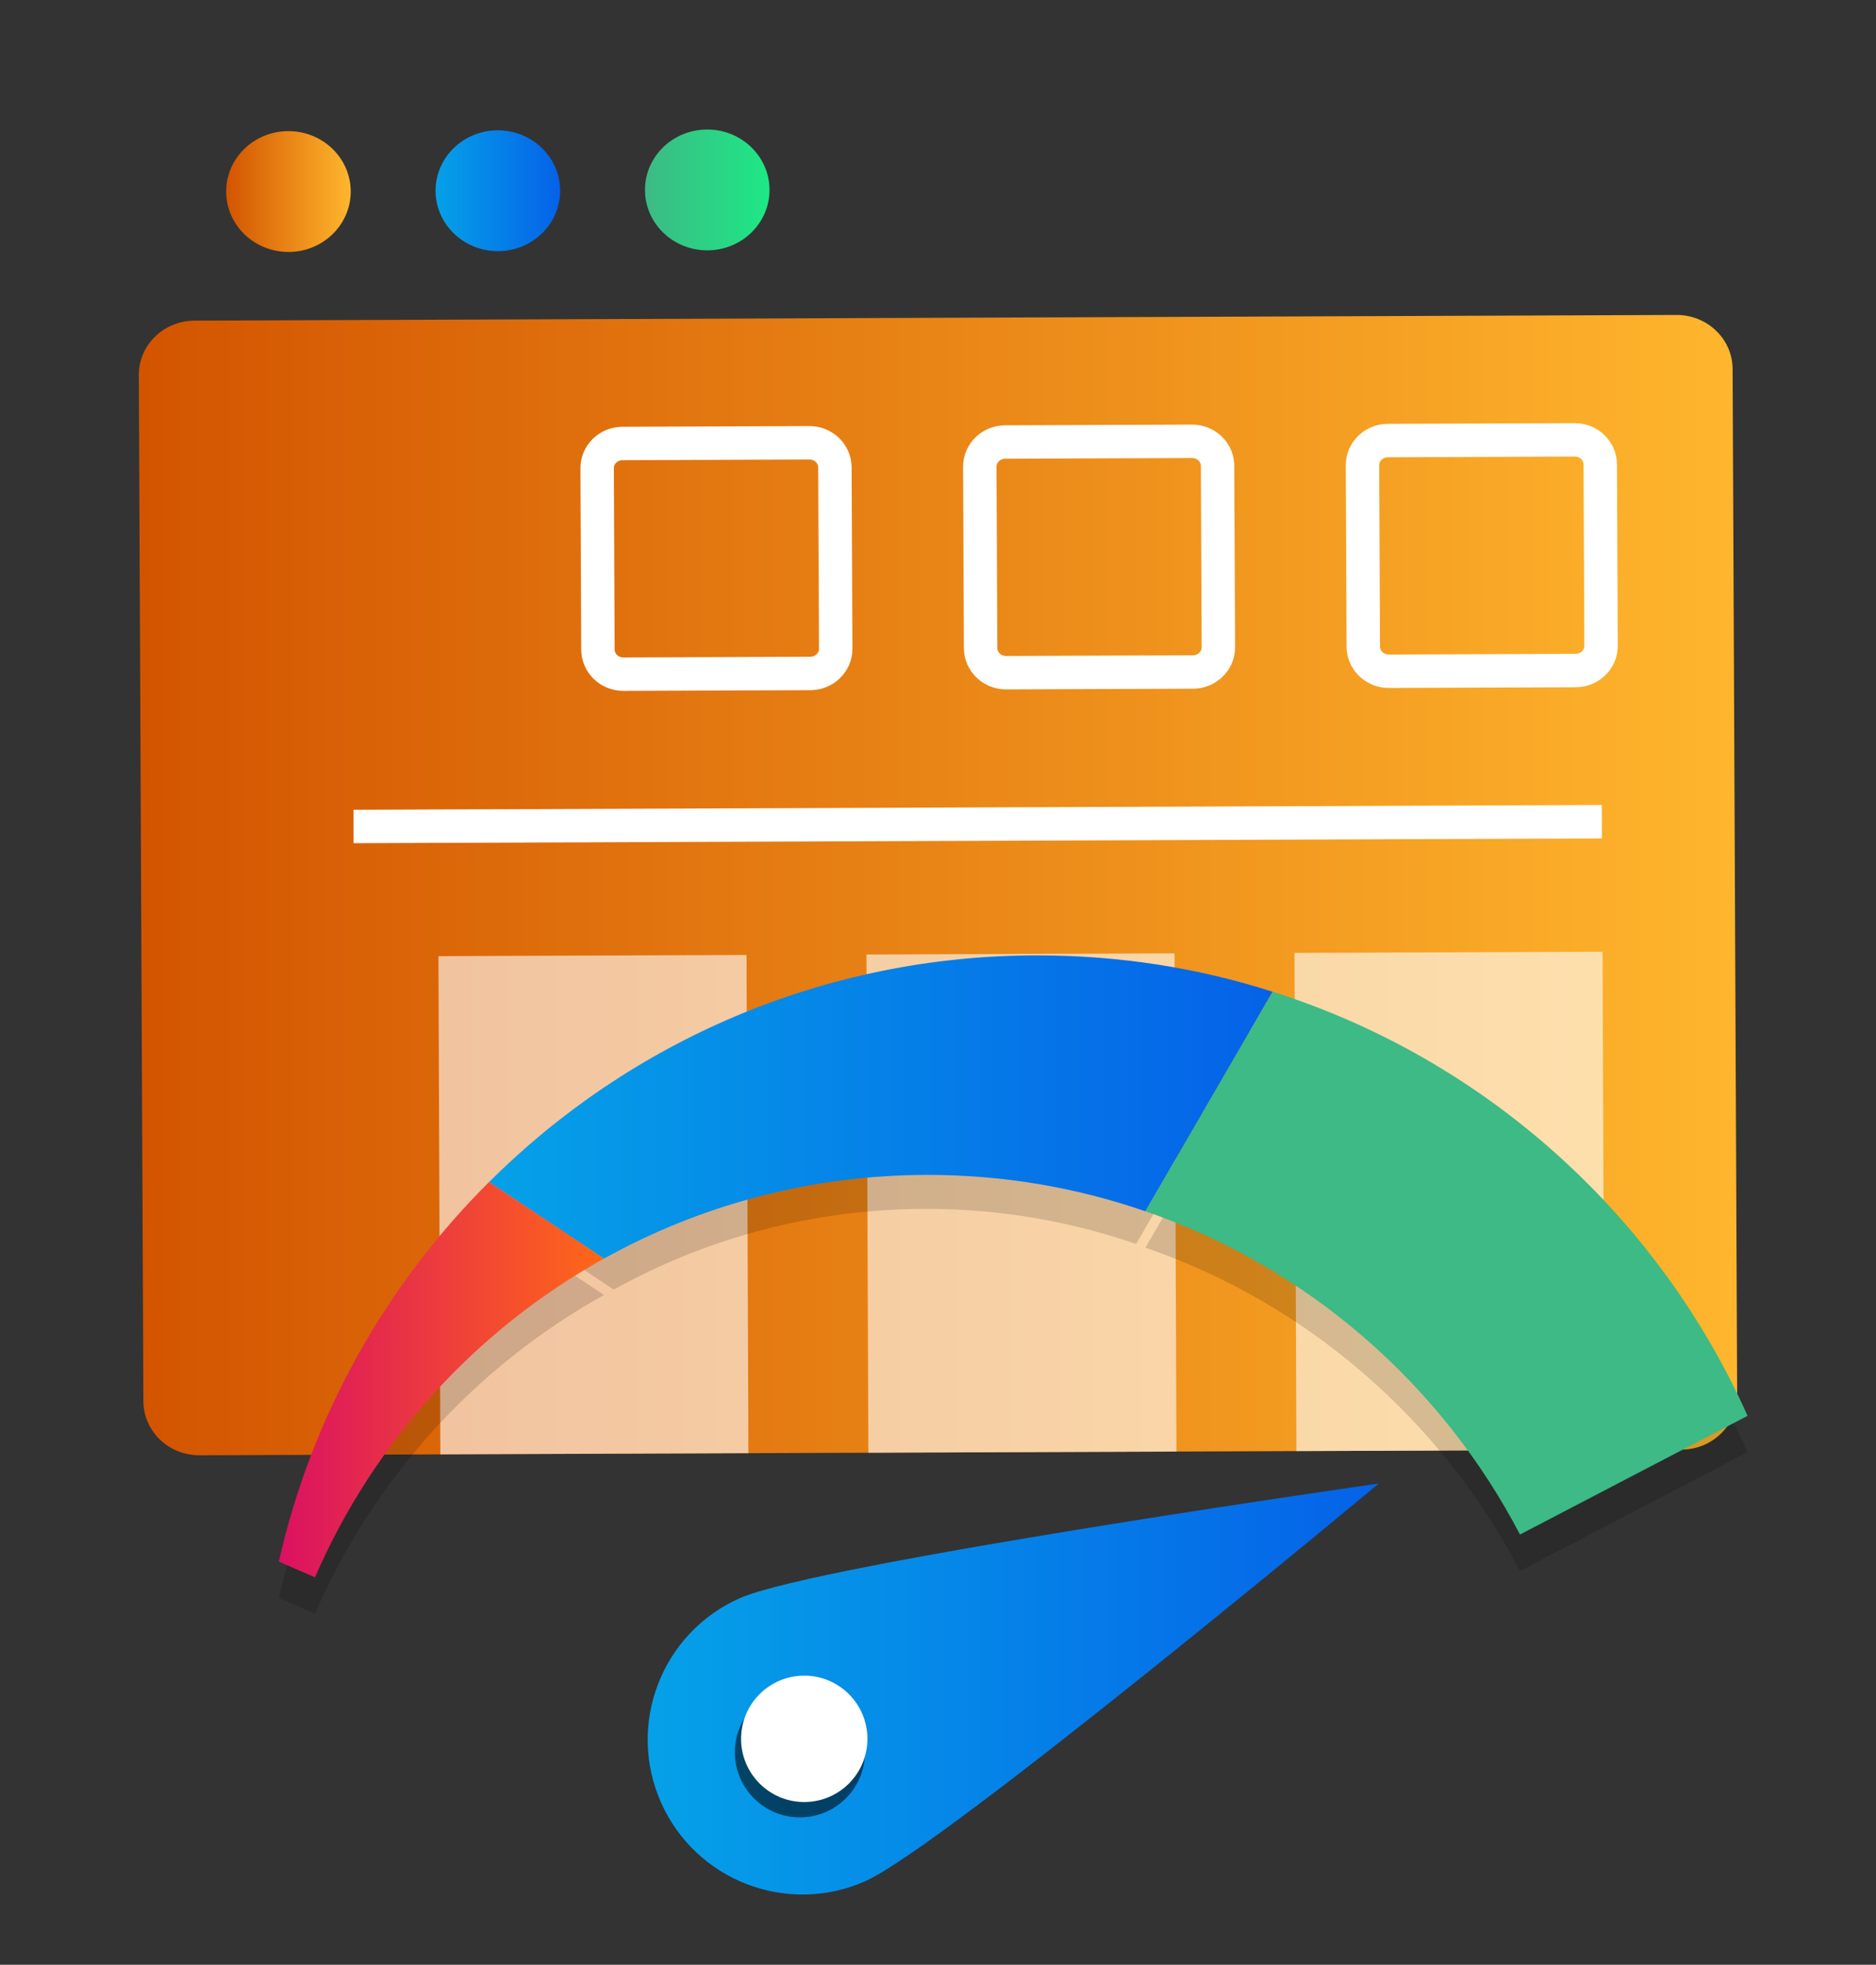 <?xml version="1.0" encoding="UTF-8"?><svg id="Layer_1" xmlns="http://www.w3.org/2000/svg" xmlns:xlink="http://www.w3.org/1999/xlink" viewBox="0 0 95.505 100"><rect x="0" y="0" width="95.505" height="100" fill="#333333" stroke="none"/><defs><style>.cls-1{fill:url(#linear-gradient-2);}.cls-2,.cls-3{fill:#fff;}.cls-4{fill:url(#linear-gradient-6);}.cls-5{opacity:.15;}.cls-3{opacity:.612;}.cls-6{fill:url(#linear-gradient-5);}.cls-7{fill:url(#linear-gradient-7);}.cls-8{fill:none;stroke:#fff;stroke-miterlimit:10;stroke-width:1.701px;}.cls-9{fill:url(#linear-gradient-3);}.cls-10{fill:#3dba85;}.cls-11{fill:url(#linear-gradient);}.cls-12{fill:url(#linear-gradient-4);}.cls-13{opacity:.56;}</style><linearGradient id="linear-gradient" x1="7.068" y1="45.051" x2="88.437" y2="45.051" gradientUnits="userSpaceOnUse"><stop offset="0" stop-color="#d35400"/><stop offset="1" stop-color="#ffb62d"/></linearGradient><linearGradient id="linear-gradient-2" x1="11.514" y1="9.749" x2="17.854" y2="9.749" gradientTransform="translate(24.348 -4.992) rotate(89.667)" xlink:href="#linear-gradient"/><linearGradient id="linear-gradient-3" x1="22.175" y1="9.708" x2="28.515" y2="9.708" gradientTransform="translate(34.905 -15.693) rotate(89.667)" gradientUnits="userSpaceOnUse"><stop offset="0" stop-color="#05a1e8"/><stop offset="1" stop-color="#0562e8"/></linearGradient><linearGradient id="linear-gradient-4" x1="32.835" y1="9.667" x2="39.175" y2="9.667" gradientTransform="translate(45.463 -26.393) rotate(89.667)" gradientUnits="userSpaceOnUse"><stop offset="0" stop-color="#3dba85"/><stop offset="1" stop-color="#1de885"/></linearGradient><linearGradient id="linear-gradient-5" x1="24.897" y1="56.342" x2="64.788" y2="56.342" gradientTransform="matrix(1, 0, 0, 1, 0, 0)" xlink:href="#linear-gradient-3"/><linearGradient id="linear-gradient-6" x1="14.194" y1="70.222" x2="30.744" y2="70.222" gradientUnits="userSpaceOnUse"><stop offset="0" stop-color="#db1162"/><stop offset="1" stop-color="#ff6817"/></linearGradient><linearGradient id="linear-gradient-7" x1="32.973" y1="85.967" x2="70.192" y2="85.967" gradientTransform="matrix(1, 0, 0, 1, 0, 0)" xlink:href="#linear-gradient-3"/></defs><g><path class="cls-11" d="M10.157,74.07l75.448-.289c1.571-.006,2.839-1.246,2.832-2.77l-.232-52.232c-.007-1.524-1.286-2.754-2.857-2.748l-75.448,.289c-1.571,.006-2.839,1.246-2.832,2.77l.232,52.232c.007,1.524,1.286,2.754,2.857,2.748Z"/><g><ellipse class="cls-1" cx="14.684" cy="9.749" rx="3.075" ry="3.17" transform="translate(4.85 24.376) rotate(-89.667)"/><ellipse class="cls-9" cx="25.345" cy="9.708" rx="3.075" ry="3.17" transform="translate(15.49 34.996) rotate(-89.667)"/><ellipse class="cls-12" cx="36.005" cy="9.667" rx="3.075" ry="3.17" transform="translate(26.129 45.615) rotate(-89.667)"/></g><path class="cls-8" d="M70.704,34.164l9.515-.036c.715-.003,1.292-.567,1.289-1.261l-.041-9.229c-.003-.694-.585-1.254-1.301-1.251l-9.515,.036c-.715,.003-1.292,.567-1.289,1.261l.041,9.229c.003,.694,.585,1.254,1.301,1.251Z"/><path class="cls-8" d="M51.222,34.238l9.515-.036c.715-.003,1.292-.567,1.289-1.261l-.041-9.229c-.003-.694-.585-1.254-1.301-1.251l-9.515,.036c-.715,.003-1.292,.567-1.289,1.261l.041,9.229c.003,.694,.585,1.254,1.301,1.251Z"/><path class="cls-8" d="M31.741,34.313l9.515-.036c.715-.003,1.292-.567,1.289-1.261l-.041-9.229c-.003-.694-.585-1.254-1.301-1.251l-9.515,.036c-.715,.003-1.292,.567-1.289,1.261l.041,9.229c.003,.694,.585,1.254,1.301,1.251Z"/><line class="cls-8" x1="81.548" y1="41.822" x2="17.998" y2="42.066"/><rect class="cls-3" x="65.95" y="48.468" width="15.684" height="25.358" transform="translate(-.234 .283) rotate(-.219)"/><rect class="cls-3" x="44.16" y="48.552" width="15.684" height="25.358" transform="translate(-.234 .2) rotate(-.219)"/><rect class="cls-3" x="22.37" y="48.635" width="15.684" height="25.358" transform="translate(-.235 .116) rotate(-.219)"/></g><g><g class="cls-5"><path d="M64.087,52.535l-6.249,10.78c-3.352-1.156-6.938-1.787-10.687-1.787-5.77,0-11.201,1.495-15.908,4.111l-5.641-3.761c6.903-6.879,16.422-11.131,26.933-11.131,4.029,0,7.907,.619,11.551,1.787Z"/><g><path d="M24.899,62.014l5.848,3.898c-6.513,3.62-11.719,9.322-14.71,16.223l-1.84-.799c1.683-7.458,5.472-14.117,10.702-19.322Z"/><path d="M88.968,73.915l-11.586,6.041c-3.995-7.651-10.811-13.608-19.068-16.453l6.477-11.175c10.811,3.426,19.601,11.356,24.177,21.586Z"/></g></g><g><path class="cls-6" d="M64.788,50.476l-6.477,11.175c-3.475-1.199-7.191-1.852-11.078-1.852-5.981,0-11.61,1.55-16.489,4.262l-5.848-3.898c7.155-7.131,17.022-11.538,27.918-11.538,4.177,0,8.196,.642,11.974,1.852Z"/><g><path class="cls-4" d="M24.897,60.161l5.848,3.898c-6.513,3.62-11.719,9.322-14.71,16.223l-1.84-.799c1.683-7.458,5.472-14.117,10.702-19.322Z"/><path class="cls-10" d="M88.966,72.062l-11.586,6.041c-3.995-7.651-10.811-13.608-19.068-16.453l6.477-11.175c10.811,3.426,19.601,11.356,24.177,21.586Z"/><path class="cls-7" d="M44.054,95.746c3.977-1.767,26.138-20.239,26.138-20.239,0,0-28.561,4.072-32.538,5.839-3.977,1.767-5.767,6.424-4,10.4,1.767,3.977,6.424,5.767,10.4,4Z"/></g></g><g><circle class="cls-13" cx="40.722" cy="89.188" r="3.312"/><circle class="cls-2" cx="40.943" cy="88.502" r="3.216"/></g></g></svg>